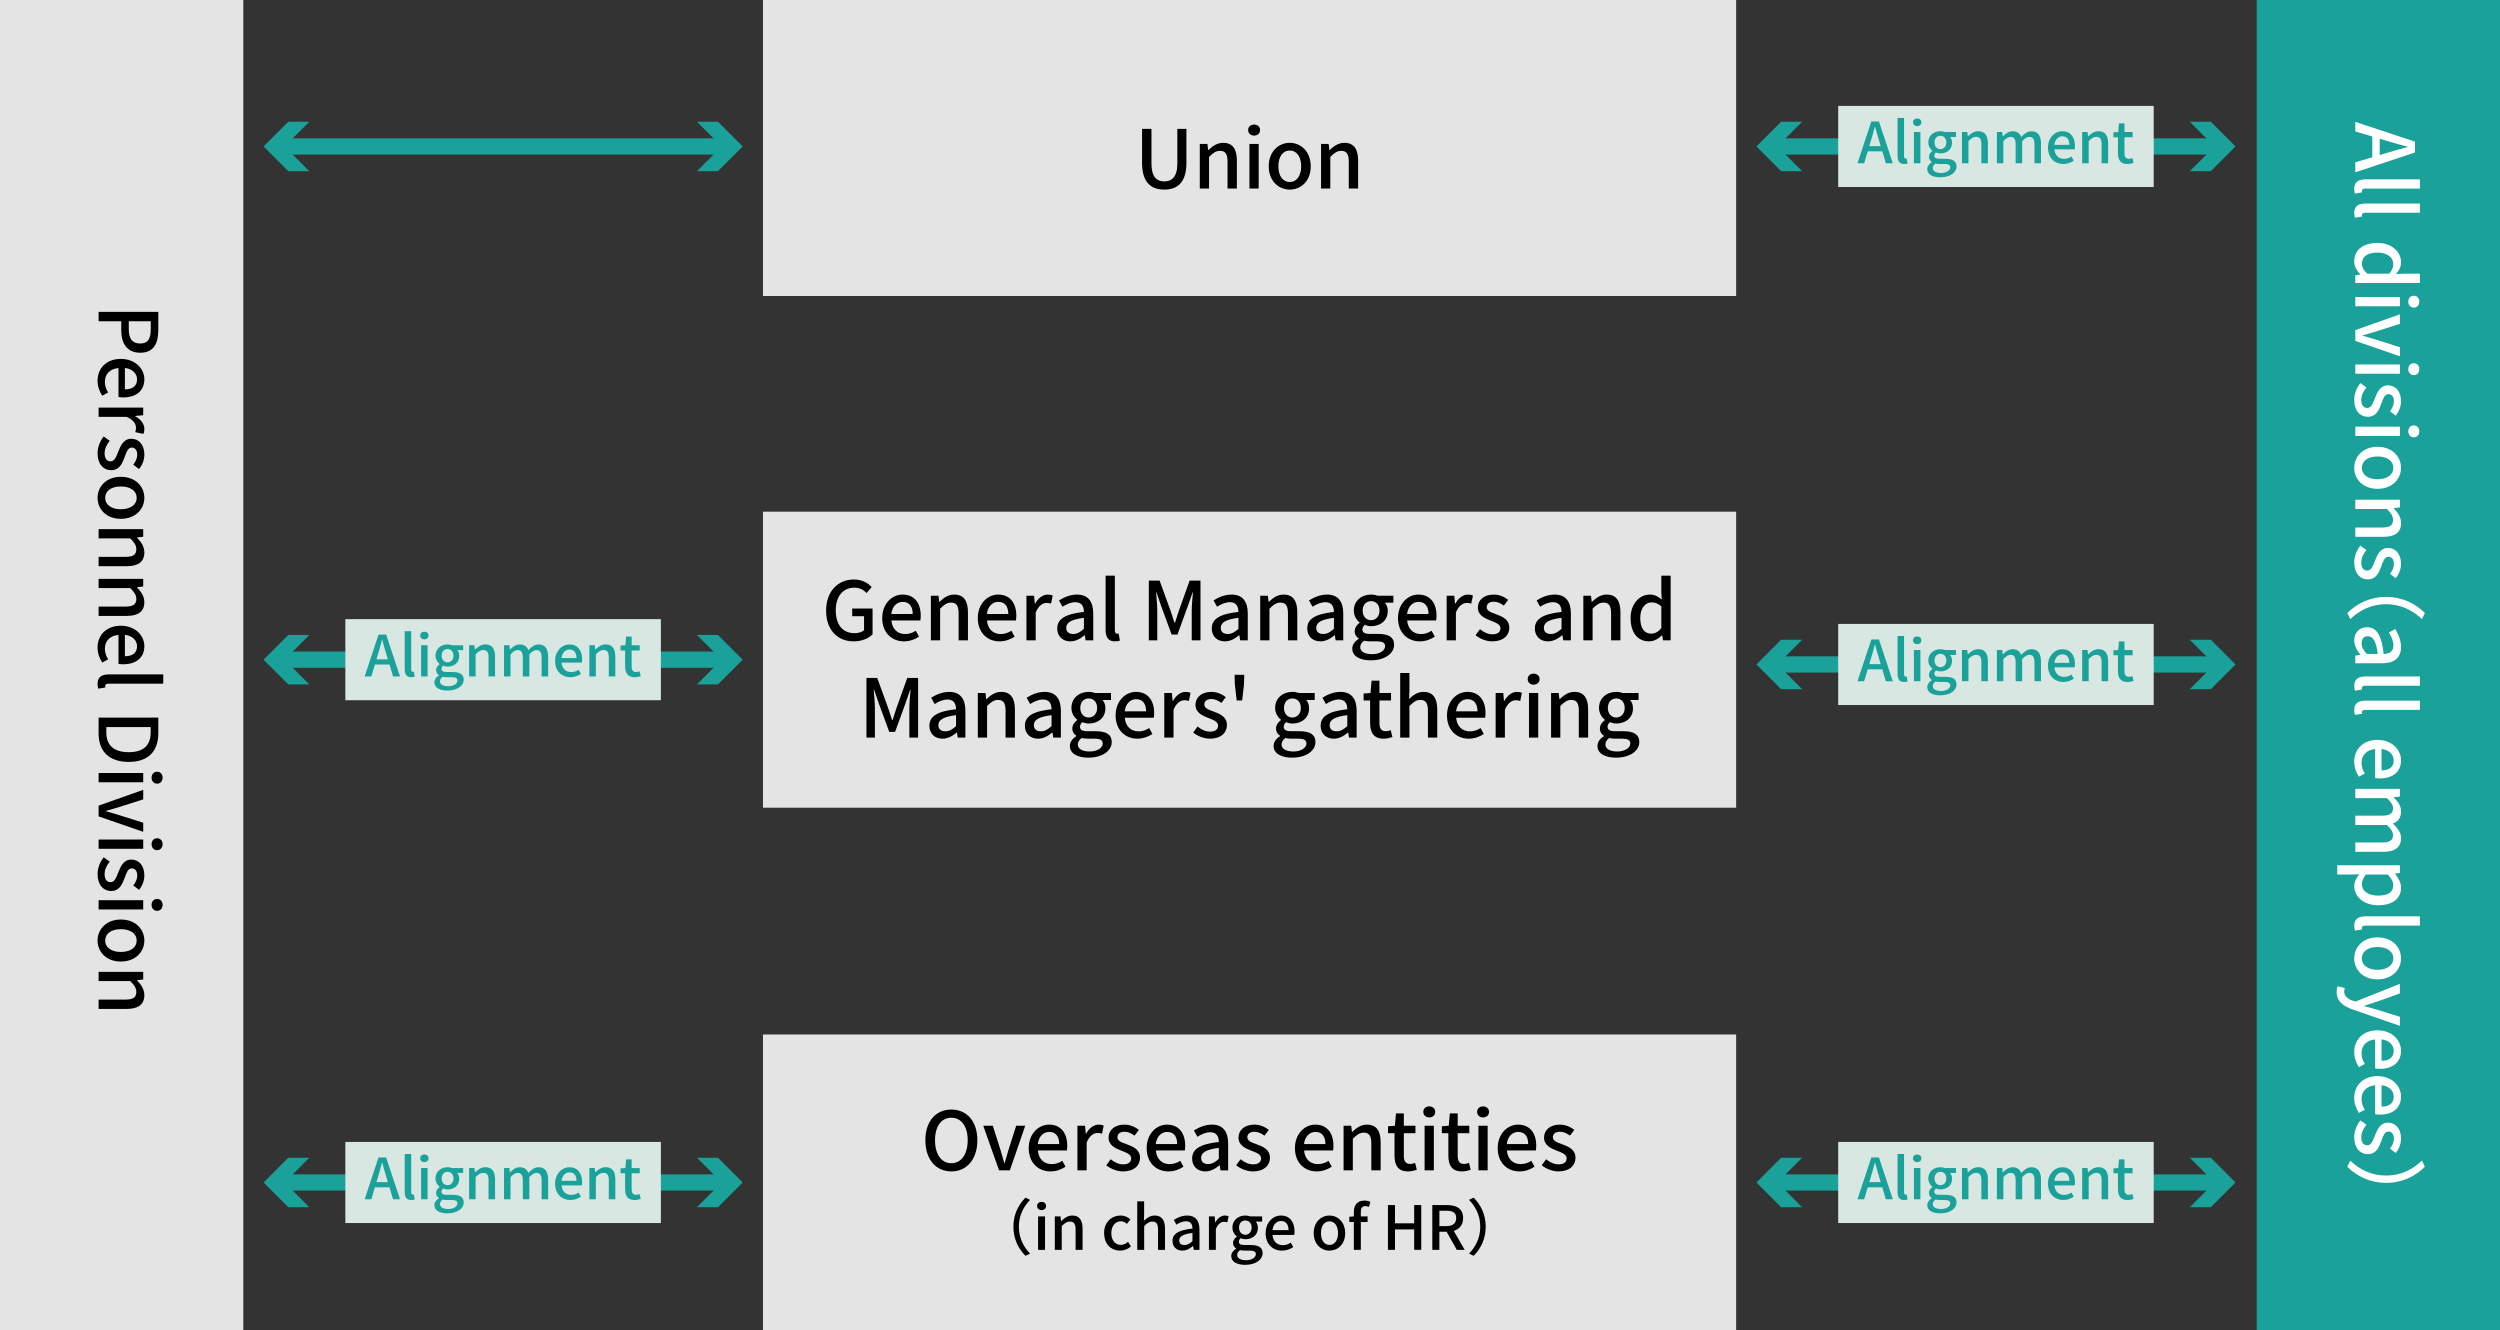<?xml version="1.0" encoding="UTF-8"?><svg id="_レイヤー_2" xmlns="http://www.w3.org/2000/svg" viewBox="0 0 616.54 328.12"><rect x="0" y="0" width="616.54" height="328.12" fill="#333333" stroke="none"/><defs><style>.cls-1{fill:#000;}.cls-1,.cls-2,.cls-3,.cls-4,.cls-5{stroke-width:0px;}.cls-2{fill:#1aa199;}.cls-3{fill:#d9e7e2;}.cls-4{fill:#fff;}.cls-5{fill:#e4e4e4;}.cls-6{fill:none;stroke:#1aa199;stroke-miterlimit:10;stroke-width:4px;}</style></defs><g id="_レイヤー_1-2"><rect class="cls-2" x="556.54" width="60" height="328.12"/><path class="cls-4" d="M585.05,38.79v-5.12l-4.2-1.26v-2.36l14.72,4.88v2.68l-14.72,4.88v-2.46l4.2-1.24ZM586.87,38.23l1.98-.58c1.6-.5,3.24-.94,4.9-1.4v-.08c-1.68-.42-3.3-.88-4.9-1.36l-1.98-.6v4.02Z"/><path class="cls-4" d="M583.43,44.23h13.36v2.28h-13.48c-.62,0-.84.28-.84.56,0,.1,0,.18.04.38l-1.74.3c-.1-.28-.18-.68-.18-1.24,0-1.66,1.06-2.28,2.84-2.28Z"/><path class="cls-4" d="M583.43,50.19h13.36v2.28h-13.48c-.62,0-.84.28-.84.56,0,.1,0,.18.04.38l-1.74.3c-.1-.28-.18-.68-.18-1.24,0-1.66,1.06-2.28,2.84-2.28Z"/><path class="cls-4" d="M586.33,59.91c3.58,0,5.8,2.26,5.8,4.72,0,1.26-.48,2.06-1.24,2.96l1.82-.1h4.08v2.3h-15.94v-1.88l1.24-.2v-.06c-.84-.82-1.5-1.96-1.5-3.2,0-2.76,2.1-4.54,5.74-4.54ZM583.83,67.49h5.38c.74-.82,1-1.6,1-2.42,0-1.54-1.46-2.78-3.84-2.78-2.5,0-3.88.98-3.88,2.7,0,.92.42,1.7,1.34,2.5Z"/><path class="cls-4" d="M591.86,73.25v2.28h-11v-2.28h11ZM595.28,72.93c.82,0,1.36.62,1.36,1.46s-.54,1.48-1.36,1.48-1.36-.64-1.36-1.48.56-1.46,1.36-1.46Z"/><path class="cls-4" d="M591.86,77.51v2.36l-5.92,1.88c-1.08.3-2.2.64-3.28.96v.08c1.08.32,2.2.66,3.28.96l5.92,1.88v2.24l-11-3.8v-2.66l11-3.9Z"/><path class="cls-4" d="M591.86,89.89v2.28h-11v-2.28h11ZM595.28,89.57c.82,0,1.36.62,1.36,1.46s-.54,1.48-1.36,1.48-1.36-.64-1.36-1.48.56-1.46,1.36-1.46Z"/><path class="cls-4" d="M582.11,94.47l1.48,1.08c-.78.98-1.26,1.94-1.26,3.12,0,1.32.64,1.94,1.48,1.94,1,0,1.44-1.24,1.9-2.44.56-1.46,1.34-3.14,3.2-3.14s3.22,1.48,3.22,3.9c0,1.48-.6,2.68-1.3,3.58l-1.42-1.08c.56-.76.96-1.54.96-2.46,0-1.2-.6-1.76-1.36-1.76-.94,0-1.3,1.14-1.74,2.34-.58,1.54-1.26,3.24-3.34,3.24-1.84,0-3.34-1.46-3.34-4.18,0-1.52.64-3.08,1.52-4.14Z"/><path class="cls-4" d="M591.86,105.23v2.28h-11v-2.28h11ZM595.28,104.91c.82,0,1.36.62,1.36,1.46s-.54,1.48-1.36,1.48-1.36-.64-1.36-1.48.56-1.46,1.36-1.46Z"/><path class="cls-4" d="M586.33,110.19c3.68,0,5.8,2.46,5.8,5.18s-2.12,5.18-5.8,5.18-5.74-2.46-5.74-5.18,2.1-5.18,5.74-5.18ZM586.33,118.19c2.34,0,3.9-1.08,3.9-2.82s-1.56-2.8-3.9-2.8-3.86,1.08-3.86,2.8,1.54,2.82,3.86,2.82Z"/><path class="cls-4" d="M591.86,123.25v1.88l-1.52.18v.06c.98,1.02,1.8,2.14,1.8,3.64,0,2.34-1.56,3.38-4.36,3.38h-6.92v-2.3h6.64c1.9,0,2.66-.56,2.66-1.86,0-1.02-.52-1.72-1.5-2.7h-7.8v-2.28h11Z"/><path class="cls-4" d="M582.11,134.57l1.48,1.08c-.78.98-1.26,1.94-1.26,3.12,0,1.32.64,1.94,1.48,1.94,1,0,1.44-1.24,1.9-2.44.56-1.46,1.34-3.14,3.2-3.14s3.22,1.48,3.22,3.9c0,1.48-.6,2.68-1.3,3.58l-1.42-1.08c.56-.76.96-1.54.96-2.46,0-1.2-.6-1.76-1.36-1.76-.94,0-1.3,1.14-1.74,2.34-.58,1.54-1.26,3.24-3.34,3.24-1.84,0-3.34-1.46-3.34-4.18,0-1.52.64-3.08,1.52-4.14Z"/><path class="cls-4" d="M588.45,147.21c4.06,0,7.26,1.68,9.56,3.96l-.72,1.52c-2.28-2.18-5.16-3.68-8.84-3.68s-6.56,1.5-8.84,3.68l-.72-1.52c2.3-2.28,5.5-3.96,9.56-3.96Z"/><path class="cls-4" d="M583.77,154.69c2.36,0,3.58,2,4.08,6.58,1.28-.02,2.4-.48,2.4-2.1,0-1.16-.52-2.24-1.12-3.18l1.56-.86c.72,1.14,1.44,2.68,1.44,4.44,0,2.74-1.74,4-4.66,4h-6.62v-1.88l1.26-.2v-.06c-.86-1-1.52-2.18-1.52-3.5,0-1.9,1.24-3.24,3.18-3.24ZM583.69,161.27h2.7c-.4-3.26-1.22-4.36-2.46-4.36-1.08,0-1.52.74-1.52,1.72s.46,1.74,1.28,2.64Z"/><path class="cls-4" d="M583.43,166.83h13.36v2.28h-13.48c-.62,0-.84.28-.84.56,0,.1,0,.18.04.38l-1.74.3c-.1-.28-.18-.68-.18-1.24,0-1.66,1.06-2.28,2.84-2.28Z"/><path class="cls-4" d="M583.43,172.79h13.36v2.28h-13.48c-.62,0-.84.28-.84.56,0,.1,0,.18.04.38l-1.74.3c-.1-.28-.18-.68-.18-1.24,0-1.66,1.06-2.28,2.84-2.28Z"/><path class="cls-4" d="M586.33,182.47c3.58,0,5.8,2.44,5.8,5.02,0,2.92-2.1,4.48-5.22,4.48-.44,0-.9-.04-1.16-.1v-7.14c-2.1.18-3.36,1.5-3.36,3.4,0,.98.3,1.82.82,2.62l-1.46.8c-.68-1.02-1.16-2.28-1.16-3.72,0-2.98,2.12-5.36,5.74-5.36ZM587.33,189.99c1.9,0,3-.86,3-2.46,0-1.38-1.06-2.6-3-2.82v5.28Z"/><path class="cls-4" d="M591.86,194.55v1.88l-1.54.18v.06c1,.94,1.82,2.04,1.82,3.4,0,1.64-.76,2.56-2.02,3.04,1.16,1.08,2.02,2.2,2.02,3.58,0,2.3-1.56,3.38-4.36,3.38h-6.92v-2.3h6.64c1.9,0,2.66-.6,2.66-1.84,0-.76-.5-1.56-1.5-2.48h-7.8v-2.3h6.64c1.9,0,2.66-.58,2.66-1.84,0-.74-.5-1.56-1.5-2.48h-7.8v-2.28h11Z"/><path class="cls-4" d="M591.86,213.39v1.88l-1.2.18v.06c.8.96,1.48,2.16,1.48,3.38,0,2.8-2.22,4.36-5.6,4.36-3.78,0-5.94-2.26-5.94-4.74,0-.98.44-1.96,1.24-2.9l-1.88.06h-3.56v-2.28h15.46ZM586.49,220.87c2.3,0,3.72-.74,3.72-2.58,0-.86-.44-1.68-1.34-2.62h-5.38c-.74.86-1,1.72-1,2.4,0,1.6,1.42,2.8,4,2.8Z"/><path class="cls-4" d="M583.43,225.99h13.36v2.28h-13.48c-.62,0-.84.28-.84.56,0,.1,0,.18.04.38l-1.74.3c-.1-.28-.18-.68-.18-1.24,0-1.66,1.06-2.28,2.84-2.28Z"/><path class="cls-4" d="M586.33,231.17c3.68,0,5.8,2.46,5.8,5.18s-2.12,5.18-5.8,5.18-5.74-2.46-5.74-5.18,2.1-5.18,5.74-5.18ZM586.33,239.17c2.34,0,3.9-1.08,3.9-2.82s-1.56-2.8-3.9-2.8-3.86,1.08-3.86,2.8,1.54,2.82,3.86,2.82Z"/><path class="cls-4" d="M580.19,248.95c-2.36-.86-3.94-2.02-3.94-4.34,0-.56.08-1,.22-1.38l1.8.44c-.06.2-.16.52-.16.8,0,1.2.88,1.9,2.06,2.3l.76.22,10.92-4.36v2.36l-5.66,2.04c-.98.32-2.08.66-3.1,1v.1l3.1.86,5.66,1.76v2.24l-11.66-4.04Z"/><path class="cls-4" d="M586.33,254.09c3.58,0,5.8,2.44,5.8,5.02,0,2.92-2.1,4.48-5.22,4.48-.44,0-.9-.04-1.16-.1v-7.14c-2.1.18-3.36,1.5-3.36,3.4,0,.98.3,1.82.82,2.62l-1.46.8c-.68-1.02-1.16-2.28-1.16-3.72,0-2.98,2.12-5.36,5.74-5.36ZM587.33,261.61c1.9,0,3-.86,3-2.46,0-1.38-1.06-2.6-3-2.82v5.28Z"/><path class="cls-4" d="M586.33,265.39c3.58,0,5.8,2.44,5.8,5.02,0,2.92-2.1,4.48-5.22,4.48-.44,0-.9-.04-1.16-.1v-7.14c-2.1.18-3.36,1.5-3.36,3.4,0,.98.3,1.82.82,2.62l-1.46.8c-.68-1.02-1.16-2.28-1.16-3.72,0-2.98,2.12-5.36,5.74-5.36ZM587.33,272.91c1.9,0,3-.86,3-2.46,0-1.38-1.06-2.6-3-2.82v5.28Z"/><path class="cls-4" d="M582.11,276.31l1.48,1.08c-.78.98-1.26,1.94-1.26,3.12,0,1.32.64,1.94,1.48,1.94,1,0,1.44-1.24,1.9-2.44.56-1.46,1.34-3.14,3.2-3.14s3.22,1.48,3.22,3.9c0,1.48-.6,2.68-1.3,3.58l-1.42-1.08c.56-.76.96-1.54.96-2.46,0-1.2-.6-1.76-1.36-1.76-.94,0-1.3,1.14-1.74,2.34-.58,1.54-1.26,3.24-3.34,3.24-1.84,0-3.34-1.46-3.34-4.18,0-1.52.64-3.08,1.52-4.14Z"/><path class="cls-4" d="M588.45,291.71c-4.06,0-7.26-1.68-9.56-3.96l.72-1.52c2.28,2.18,5.16,3.68,8.84,3.68s6.56-1.5,8.84-3.68l.72,1.52c-2.3,2.28-5.5,3.96-9.56,3.96Z"/><rect class="cls-5" width="60" height="328.12"/><path class="cls-1" d="M39.04,76.91v4.46c0,3.28-1.12,5.62-4.44,5.62s-4.7-2.34-4.7-5.54v-2.22h-5.58v-2.32h14.72ZM31.76,81.23c0,2.36.9,3.48,2.84,3.48s2.58-1.22,2.58-3.56v-1.92h-5.42v2Z"/><path class="cls-1" d="M29.8,88.51c3.58,0,5.8,2.44,5.8,5.02,0,2.92-2.1,4.48-5.22,4.48-.44,0-.9-.04-1.16-.1v-7.14c-2.1.18-3.36,1.5-3.36,3.4,0,.98.3,1.82.82,2.62l-1.46.8c-.68-1.02-1.16-2.28-1.16-3.72,0-2.98,2.12-5.36,5.74-5.36ZM30.8,96.03c1.9,0,3-.86,3-2.46,0-1.38-1.06-2.6-3-2.82v5.28Z"/><path class="cls-1" d="M35.32,100.52v1.88l-1.98.18v.06c1.42.78,2.26,1.94,2.26,3.12,0,.54-.08.9-.24,1.24l-2-.42c.12-.38.18-.66.18-1.1,0-.9-.62-1.98-2.36-2.68h-6.86v-2.28h11Z"/><path class="cls-1" d="M25.58,107.64l1.48,1.08c-.78.98-1.26,1.94-1.26,3.12,0,1.32.64,1.94,1.48,1.94,1,0,1.44-1.24,1.9-2.44.56-1.46,1.34-3.14,3.2-3.14s3.22,1.48,3.22,3.9c0,1.48-.6,2.68-1.3,3.58l-1.42-1.08c.56-.76.96-1.54.96-2.46,0-1.2-.6-1.76-1.36-1.76-.94,0-1.3,1.14-1.74,2.34-.58,1.54-1.26,3.24-3.34,3.24-1.84,0-3.34-1.46-3.34-4.18,0-1.52.64-3.08,1.52-4.14Z"/><path class="cls-1" d="M29.8,117.59c3.68,0,5.8,2.46,5.8,5.18s-2.12,5.18-5.8,5.18-5.74-2.46-5.74-5.18,2.1-5.18,5.74-5.18ZM29.8,125.59c2.34,0,3.9-1.08,3.9-2.82s-1.56-2.8-3.9-2.8-3.86,1.08-3.86,2.8,1.54,2.82,3.86,2.82Z"/><path class="cls-1" d="M35.32,130.49v1.88l-1.52.18v.06c.98,1.02,1.8,2.14,1.8,3.64,0,2.34-1.56,3.38-4.36,3.38h-6.92v-2.3h6.64c1.9,0,2.66-.56,2.66-1.86,0-1.02-.52-1.72-1.5-2.7h-7.8v-2.28h11Z"/><path class="cls-1" d="M35.32,142.75v1.88l-1.52.18v.06c.98,1.02,1.8,2.14,1.8,3.64,0,2.34-1.56,3.38-4.36,3.38h-6.92v-2.3h6.64c1.9,0,2.66-.56,2.66-1.86,0-1.02-.52-1.72-1.5-2.7h-7.8v-2.28h11Z"/><path class="cls-1" d="M29.8,154.32c3.58,0,5.8,2.44,5.8,5.02,0,2.92-2.1,4.48-5.22,4.48-.44,0-.9-.04-1.16-.1v-7.14c-2.1.18-3.36,1.5-3.36,3.4,0,.98.3,1.82.82,2.62l-1.46.8c-.68-1.02-1.16-2.28-1.16-3.72,0-2.98,2.12-5.36,5.74-5.36ZM30.8,161.84c1.9,0,3-.86,3-2.46,0-1.38-1.06-2.6-3-2.82v5.28Z"/><path class="cls-1" d="M26.9,166.32h13.36v2.28h-13.48c-.62,0-.84.28-.84.56,0,.1,0,.18.04.38l-1.74.3c-.1-.28-.18-.68-.18-1.24,0-1.66,1.06-2.28,2.84-2.28Z"/><path class="cls-1" d="M39.04,176.98v3.82c0,4.52-2.5,7.1-7.3,7.1s-7.42-2.58-7.42-6.98v-3.94h14.72ZM26.22,180.64c0,3.16,1.86,4.86,5.52,4.86s5.42-1.7,5.42-4.86v-1.34h-10.94v1.34Z"/><path class="cls-1" d="M35.32,190.64v2.28h-11v-2.28h11ZM38.74,190.32c.82,0,1.36.62,1.36,1.46s-.54,1.48-1.36,1.48-1.36-.64-1.36-1.48.56-1.46,1.36-1.46Z"/><path class="cls-1" d="M35.32,194.78v2.36l-5.92,1.88c-1.08.3-2.2.64-3.28.96v.08c1.08.32,2.2.66,3.28.96l5.92,1.88v2.24l-11-3.8v-2.66l11-3.9Z"/><path class="cls-1" d="M35.32,207.05v2.28h-11v-2.28h11ZM38.74,206.73c.82,0,1.36.62,1.36,1.46s-.54,1.48-1.36,1.48-1.36-.64-1.36-1.48.56-1.46,1.36-1.46Z"/><path class="cls-1" d="M25.58,211.42l1.48,1.08c-.78.98-1.26,1.94-1.26,3.12,0,1.32.64,1.94,1.48,1.94,1,0,1.44-1.24,1.9-2.44.56-1.46,1.34-3.14,3.2-3.14s3.22,1.48,3.22,3.9c0,1.48-.6,2.68-1.3,3.58l-1.42-1.08c.56-.76.96-1.54.96-2.46,0-1.2-.6-1.76-1.36-1.76-.94,0-1.3,1.14-1.74,2.34-.58,1.54-1.26,3.24-3.34,3.24-1.84,0-3.34-1.46-3.34-4.18,0-1.52.64-3.08,1.52-4.14Z"/><path class="cls-1" d="M35.32,222.01v2.28h-11v-2.28h11ZM38.74,221.69c.82,0,1.36.62,1.36,1.46s-.54,1.48-1.36,1.48-1.36-.64-1.36-1.48.56-1.46,1.36-1.46Z"/><path class="cls-1" d="M29.8,226.77c3.68,0,5.8,2.46,5.8,5.18s-2.12,5.18-5.8,5.18-5.74-2.46-5.74-5.18,2.1-5.18,5.74-5.18ZM29.8,234.77c2.34,0,3.9-1.08,3.9-2.82s-1.56-2.8-3.9-2.8-3.86,1.08-3.86,2.8,1.54,2.82,3.86,2.82Z"/><path class="cls-1" d="M35.32,239.67v1.88l-1.52.18v.06c.98,1.02,1.8,2.14,1.8,3.64,0,2.34-1.56,3.38-4.36,3.38h-6.92v-2.3h6.64c1.9,0,2.66-.56,2.66-1.86,0-1.02-.52-1.72-1.5-2.7h-7.8v-2.28h11Z"/><line class="cls-6" x1="547.2" y1="36.12" x2="437.27" y2="36.12"/><polygon class="cls-2" points="540.03 30.02 546.14 36.12 540.03 42.22 545.21 42.22 551.32 36.12 545.21 30.02 540.03 30.02"/><polygon class="cls-2" points="444.44 30.02 438.34 36.12 444.44 42.22 439.26 42.22 433.16 36.12 439.26 30.02 444.44 30.02"/><rect class="cls-3" x="453.33" y="26.12" width="77.81" height="20"/><path class="cls-2" d="M464.2,37.32h-3.59l-.88,2.94h-1.65l3.42-10.31h1.88l3.42,10.31h-1.72l-.87-2.94ZM463.81,36.04l-.41-1.39c-.35-1.12-.66-2.27-.98-3.43h-.06c-.29,1.18-.62,2.31-.95,3.43l-.42,1.39h2.82Z"/><path class="cls-2" d="M467.97,38.45v-9.36h1.6v9.44c0,.43.2.59.39.59.07,0,.13,0,.27-.03l.21,1.22c-.2.07-.48.13-.87.13-1.16,0-1.6-.74-1.6-1.99Z"/><path class="cls-2" d="M471.78,30.16c0-.57.43-.95,1.02-.95s1.04.38,1.04.95-.45.95-1.04.95-1.02-.39-1.02-.95ZM472,32.56h1.6v7.71h-1.6v-7.71Z"/><path class="cls-2" d="M475.29,41.69c0-.64.41-1.25,1.12-1.68v-.07c-.39-.24-.7-.64-.7-1.28s.43-1.12.85-1.43v-.06c-.52-.41-1.01-1.13-1.01-2.04,0-1.75,1.39-2.77,2.98-2.77.43,0,.83.08,1.12.2h2.73v1.21h-1.47c.29.31.5.83.5,1.41,0,1.68-1.27,2.65-2.88,2.65-.35,0-.74-.08-1.08-.24-.25.22-.42.45-.42.81,0,.46.31.76,1.29.76h1.42c1.82,0,2.77.56,2.77,1.88,0,1.49-1.57,2.69-4.03,2.69-1.85,0-3.19-.69-3.19-2.03ZM480.96,41.28c0-.64-.5-.84-1.44-.84h-1.16c-.36,0-.71-.04-1.04-.11-.46.34-.66.73-.66,1.12,0,.76.78,1.21,2.06,1.21,1.34,0,2.24-.66,2.24-1.37ZM480,35.13c0-1.04-.64-1.64-1.46-1.64s-1.46.59-1.46,1.64.66,1.65,1.46,1.65,1.46-.63,1.46-1.65Z"/><path class="cls-2" d="M483.84,32.56h1.32l.13,1.06h.04c.71-.69,1.5-1.26,2.55-1.26,1.64,0,2.37,1.09,2.37,3.05v4.85h-1.61v-4.65c0-1.33-.39-1.86-1.3-1.86-.71,0-1.21.36-1.89,1.05v5.46h-1.6v-7.71Z"/><path class="cls-2" d="M492.46,32.56h1.32l.13,1.08h.04c.66-.7,1.43-1.27,2.38-1.27,1.15,0,1.79.53,2.13,1.41.76-.81,1.54-1.41,2.51-1.41,1.61,0,2.37,1.09,2.37,3.05v4.85h-1.61v-4.65c0-1.33-.42-1.86-1.29-1.86-.53,0-1.09.35-1.74,1.05v5.46h-1.61v-4.65c0-1.33-.41-1.86-1.29-1.86-.52,0-1.09.35-1.74,1.05v5.46h-1.6v-7.71Z"/><path class="cls-2" d="M505.06,36.42c0-2.51,1.71-4.06,3.52-4.06,2.04,0,3.14,1.47,3.14,3.66,0,.31-.03.63-.07.81h-5c.13,1.47,1.05,2.35,2.38,2.35.69,0,1.28-.21,1.84-.57l.56,1.02c-.71.48-1.6.81-2.61.81-2.09,0-3.75-1.48-3.75-4.02ZM510.33,35.72c0-1.33-.6-2.1-1.72-2.1-.97,0-1.82.74-1.97,2.1h3.7Z"/><path class="cls-2" d="M513.49,32.56h1.32l.13,1.06h.04c.71-.69,1.5-1.26,2.55-1.26,1.64,0,2.37,1.09,2.37,3.05v4.85h-1.61v-4.65c0-1.33-.39-1.86-1.3-1.86-.71,0-1.2.36-1.89,1.05v5.46h-1.6v-7.71Z"/><path class="cls-2" d="M522.32,37.74v-3.89h-1.12v-1.21l1.19-.08.18-2.13h1.36v2.13h2v1.29h-2v3.91c0,.92.32,1.4,1.12,1.4.27,0,.6-.08.83-.18l.29,1.19c-.43.14-.95.28-1.51.28-1.74,0-2.34-1.08-2.34-2.7Z"/><line class="cls-6" x1="547.2" y1="291.62" x2="437.27" y2="291.62"/><polygon class="cls-2" points="540.03 285.51 546.14 291.62 540.03 297.72 545.21 297.72 551.32 291.62 545.21 285.51 540.03 285.51"/><polygon class="cls-2" points="444.44 285.51 438.34 291.62 444.44 297.72 439.26 297.72 433.16 291.62 439.26 285.51 444.44 285.51"/><rect class="cls-3" x="453.33" y="281.62" width="77.81" height="20"/><path class="cls-2" d="M464.2,292.82h-3.59l-.88,2.94h-1.65l3.42-10.31h1.88l3.42,10.31h-1.72l-.87-2.94ZM463.81,291.54l-.41-1.39c-.35-1.12-.66-2.27-.98-3.43h-.06c-.29,1.18-.62,2.31-.95,3.43l-.42,1.39h2.82Z"/><path class="cls-2" d="M467.97,293.95v-9.36h1.6v9.44c0,.44.2.59.39.59.07,0,.13,0,.27-.03l.21,1.22c-.2.07-.48.13-.87.13-1.16,0-1.6-.74-1.6-1.99Z"/><path class="cls-2" d="M471.78,285.66c0-.57.43-.95,1.02-.95s1.04.38,1.04.95-.45.95-1.04.95-1.02-.39-1.02-.95ZM472,288.05h1.6v7.7h-1.6v-7.7Z"/><path class="cls-2" d="M475.29,297.19c0-.64.41-1.25,1.12-1.68v-.07c-.39-.24-.7-.64-.7-1.27s.43-1.12.85-1.43v-.06c-.52-.41-1.01-1.13-1.01-2.05,0-1.75,1.39-2.77,2.98-2.77.43,0,.83.08,1.12.2h2.73v1.21h-1.47c.29.31.5.83.5,1.41,0,1.68-1.27,2.65-2.88,2.65-.35,0-.74-.08-1.08-.24-.25.22-.42.45-.42.81,0,.46.31.76,1.29.76h1.42c1.82,0,2.77.56,2.77,1.88,0,1.48-1.57,2.69-4.03,2.69-1.85,0-3.19-.69-3.19-2.03ZM480.96,296.78c0-.64-.5-.84-1.44-.84h-1.16c-.36,0-.71-.04-1.04-.11-.46.34-.66.73-.66,1.12,0,.76.78,1.21,2.06,1.21,1.34,0,2.24-.66,2.24-1.37ZM480,290.63c0-1.04-.64-1.64-1.46-1.64s-1.46.59-1.46,1.64.66,1.65,1.46,1.65,1.46-.63,1.46-1.65Z"/><path class="cls-2" d="M483.84,288.05h1.32l.13,1.06h.04c.71-.69,1.5-1.26,2.55-1.26,1.64,0,2.37,1.09,2.37,3.05v4.85h-1.61v-4.65c0-1.33-.39-1.86-1.3-1.86-.71,0-1.21.36-1.89,1.05v5.46h-1.6v-7.7Z"/><path class="cls-2" d="M492.46,288.05h1.32l.13,1.08h.04c.66-.7,1.43-1.27,2.38-1.27,1.15,0,1.79.53,2.13,1.42.76-.81,1.54-1.42,2.51-1.42,1.61,0,2.37,1.09,2.37,3.05v4.85h-1.61v-4.65c0-1.33-.42-1.86-1.29-1.86-.53,0-1.09.35-1.74,1.05v5.46h-1.61v-4.65c0-1.33-.41-1.86-1.29-1.86-.52,0-1.09.35-1.74,1.05v5.46h-1.6v-7.7Z"/><path class="cls-2" d="M505.06,291.92c0-2.51,1.71-4.06,3.52-4.06,2.04,0,3.14,1.47,3.14,3.66,0,.31-.03.63-.07.81h-5c.13,1.47,1.05,2.35,2.38,2.35.69,0,1.28-.21,1.84-.57l.56,1.02c-.71.48-1.6.81-2.61.81-2.09,0-3.75-1.49-3.75-4.02ZM510.33,291.22c0-1.33-.6-2.1-1.72-2.1-.97,0-1.82.74-1.97,2.1h3.7Z"/><path class="cls-2" d="M513.49,288.05h1.32l.13,1.06h.04c.71-.69,1.5-1.26,2.55-1.26,1.64,0,2.37,1.09,2.37,3.05v4.85h-1.61v-4.65c0-1.33-.39-1.86-1.3-1.86-.71,0-1.2.36-1.89,1.05v5.46h-1.6v-7.7Z"/><path class="cls-2" d="M522.32,293.24v-3.89h-1.12v-1.21l1.19-.08.18-2.13h1.36v2.13h2v1.29h-2v3.91c0,.92.32,1.4,1.12,1.4.27,0,.6-.08.83-.18l.29,1.19c-.43.14-.95.28-1.51.28-1.74,0-2.34-1.08-2.34-2.7Z"/><line class="cls-6" x1="547.2" y1="163.87" x2="437.27" y2="163.87"/><polygon class="cls-2" points="540.03 157.77 546.14 163.87 540.03 169.97 545.21 169.97 551.32 163.87 545.21 157.77 540.03 157.77"/><polygon class="cls-2" points="444.44 157.77 438.34 163.87 444.44 169.97 439.26 169.97 433.16 163.87 439.26 157.77 444.44 157.77"/><rect class="cls-3" x="453.33" y="153.87" width="77.81" height="20"/><path class="cls-2" d="M464.2,165.07h-3.59l-.88,2.94h-1.65l3.42-10.31h1.88l3.42,10.31h-1.72l-.87-2.94ZM463.81,163.79l-.41-1.39c-.35-1.12-.66-2.27-.98-3.43h-.06c-.29,1.18-.62,2.31-.95,3.43l-.42,1.39h2.82Z"/><path class="cls-2" d="M467.97,166.2v-9.36h1.6v9.44c0,.43.2.59.39.59.07,0,.13,0,.27-.03l.21,1.22c-.2.07-.48.13-.87.13-1.16,0-1.6-.74-1.6-1.99Z"/><path class="cls-2" d="M471.78,157.91c0-.57.43-.95,1.02-.95s1.04.38,1.04.95-.45.95-1.04.95-1.02-.39-1.02-.95ZM472,160.3h1.6v7.7h-1.6v-7.7Z"/><path class="cls-2" d="M475.29,169.44c0-.64.41-1.25,1.12-1.68v-.07c-.39-.24-.7-.64-.7-1.27s.43-1.12.85-1.43v-.06c-.52-.41-1.01-1.13-1.01-2.05,0-1.75,1.39-2.77,2.98-2.77.43,0,.83.08,1.12.2h2.73v1.21h-1.47c.29.31.5.83.5,1.41,0,1.68-1.27,2.65-2.88,2.65-.35,0-.74-.08-1.08-.24-.25.22-.42.45-.42.81,0,.46.31.76,1.29.76h1.42c1.82,0,2.77.56,2.77,1.88,0,1.49-1.57,2.69-4.03,2.69-1.85,0-3.19-.69-3.19-2.03ZM480.96,169.03c0-.64-.5-.84-1.44-.84h-1.16c-.36,0-.71-.04-1.04-.11-.46.34-.66.73-.66,1.12,0,.76.78,1.21,2.06,1.21,1.34,0,2.24-.66,2.24-1.37ZM480,162.88c0-1.04-.64-1.64-1.46-1.64s-1.46.59-1.46,1.64.66,1.65,1.46,1.65,1.46-.63,1.46-1.65Z"/><path class="cls-2" d="M483.84,160.3h1.32l.13,1.06h.04c.71-.69,1.5-1.26,2.55-1.26,1.64,0,2.37,1.09,2.37,3.05v4.85h-1.61v-4.65c0-1.33-.39-1.86-1.3-1.86-.71,0-1.21.36-1.89,1.05v5.46h-1.6v-7.7Z"/><path class="cls-2" d="M492.46,160.3h1.32l.13,1.08h.04c.66-.7,1.43-1.28,2.38-1.28,1.15,0,1.79.53,2.13,1.42.76-.81,1.54-1.42,2.51-1.42,1.61,0,2.37,1.09,2.37,3.05v4.85h-1.61v-4.65c0-1.33-.42-1.86-1.29-1.86-.53,0-1.09.35-1.74,1.05v5.46h-1.61v-4.65c0-1.33-.41-1.86-1.29-1.86-.52,0-1.09.35-1.74,1.05v5.46h-1.6v-7.7Z"/><path class="cls-2" d="M505.06,164.17c0-2.51,1.71-4.06,3.52-4.06,2.04,0,3.14,1.47,3.14,3.66,0,.31-.03.63-.07.81h-5c.13,1.47,1.05,2.35,2.38,2.35.69,0,1.28-.21,1.84-.57l.56,1.02c-.71.48-1.6.81-2.61.81-2.09,0-3.75-1.49-3.75-4.02ZM510.33,163.47c0-1.33-.6-2.1-1.72-2.1-.97,0-1.82.74-1.97,2.1h3.7Z"/><path class="cls-2" d="M513.49,160.3h1.32l.13,1.06h.04c.71-.69,1.5-1.26,2.55-1.26,1.64,0,2.37,1.09,2.37,3.05v4.85h-1.61v-4.65c0-1.33-.39-1.86-1.3-1.86-.71,0-1.2.36-1.89,1.05v5.46h-1.6v-7.7Z"/><path class="cls-2" d="M522.32,165.49v-3.89h-1.12v-1.21l1.19-.08.18-2.13h1.36v2.13h2v1.29h-2v3.91c0,.92.32,1.4,1.12,1.4.27,0,.6-.08.83-.18l.29,1.19c-.43.14-.95.28-1.51.28-1.74,0-2.34-1.08-2.34-2.7Z"/><line class="cls-6" x1="179.04" y1="162.69" x2="69.11" y2="162.69"/><polygon class="cls-2" points="171.87 156.59 177.98 162.69 171.87 168.79 177.05 168.79 183.16 162.69 177.05 156.59 171.87 156.59"/><polygon class="cls-2" points="76.29 156.59 70.18 162.69 76.29 168.79 71.1 168.79 65 162.69 71.1 156.59 76.29 156.59"/><rect class="cls-3" x="85.17" y="152.69" width="77.81" height="20"/><path class="cls-2" d="M96.05,163.88h-3.59l-.88,2.94h-1.65l3.42-10.31h1.88l3.42,10.31h-1.72l-.87-2.94ZM95.65,162.61l-.41-1.39c-.35-1.12-.66-2.27-.98-3.43h-.06c-.29,1.18-.62,2.31-.95,3.43l-.42,1.39h2.82Z"/><path class="cls-2" d="M99.81,165.02v-9.36h1.6v9.44c0,.43.2.59.39.59.07,0,.13,0,.27-.03l.21,1.22c-.2.07-.48.13-.87.13-1.16,0-1.6-.74-1.6-1.99Z"/><path class="cls-2" d="M103.62,156.73c0-.57.43-.95,1.02-.95s1.04.38,1.04.95-.45.95-1.04.95-1.02-.39-1.02-.95ZM103.85,159.12h1.6v7.7h-1.6v-7.7Z"/><path class="cls-2" d="M107.13,168.25c0-.64.41-1.25,1.12-1.68v-.07c-.39-.24-.7-.64-.7-1.27s.43-1.12.86-1.43v-.06c-.52-.41-1.01-1.13-1.01-2.04,0-1.75,1.39-2.77,2.98-2.77.43,0,.83.08,1.12.2h2.73v1.2h-1.47c.29.31.5.83.5,1.42,0,1.68-1.27,2.65-2.88,2.65-.35,0-.74-.08-1.08-.24-.25.22-.42.45-.42.81,0,.46.31.76,1.29.76h1.42c1.82,0,2.77.56,2.77,1.88,0,1.48-1.57,2.69-4.04,2.69-1.85,0-3.19-.69-3.19-2.03ZM112.81,167.85c0-.64-.5-.84-1.44-.84h-1.16c-.37,0-.71-.04-1.04-.11-.46.34-.66.73-.66,1.12,0,.76.78,1.21,2.06,1.21,1.35,0,2.24-.66,2.24-1.37ZM111.84,161.7c0-1.04-.64-1.64-1.46-1.64s-1.46.59-1.46,1.64.66,1.65,1.46,1.65,1.46-.63,1.46-1.65Z"/><path class="cls-2" d="M115.68,159.12h1.32l.13,1.06h.04c.71-.69,1.5-1.26,2.55-1.26,1.64,0,2.37,1.09,2.37,3.05v4.85h-1.61v-4.65c0-1.33-.39-1.86-1.3-1.86-.71,0-1.2.36-1.89,1.05v5.46h-1.6v-7.7Z"/><path class="cls-2" d="M124.3,159.12h1.32l.13,1.08h.04c.66-.7,1.43-1.27,2.38-1.27,1.15,0,1.79.53,2.13,1.42.76-.81,1.54-1.42,2.51-1.42,1.61,0,2.37,1.09,2.37,3.05v4.85h-1.61v-4.65c0-1.33-.42-1.86-1.29-1.86-.53,0-1.09.35-1.74,1.05v5.46h-1.61v-4.65c0-1.33-.41-1.86-1.29-1.86-.52,0-1.09.35-1.74,1.05v5.46h-1.6v-7.7Z"/><path class="cls-2" d="M136.9,162.99c0-2.51,1.71-4.06,3.52-4.06,2.04,0,3.14,1.47,3.14,3.66,0,.31-.03.63-.07.81h-5c.13,1.47,1.05,2.35,2.38,2.35.69,0,1.27-.21,1.83-.57l.56,1.02c-.71.48-1.6.81-2.61.81-2.09,0-3.75-1.48-3.75-4.02ZM142.17,162.29c0-1.33-.6-2.1-1.72-2.1-.97,0-1.82.74-1.97,2.1h3.7Z"/><path class="cls-2" d="M145.34,159.12h1.32l.13,1.06h.04c.71-.69,1.5-1.26,2.55-1.26,1.64,0,2.37,1.09,2.37,3.05v4.85h-1.61v-4.65c0-1.33-.39-1.86-1.3-1.86-.71,0-1.21.36-1.89,1.05v5.46h-1.6v-7.7Z"/><path class="cls-2" d="M154.16,164.3v-3.89h-1.12v-1.2l1.19-.08.18-2.13h1.36v2.13h2v1.29h-2v3.91c0,.92.32,1.4,1.12,1.4.27,0,.6-.08.83-.18l.29,1.19c-.43.14-.95.28-1.51.28-1.74,0-2.34-1.08-2.34-2.7Z"/><line class="cls-6" x1="179.04" y1="291.62" x2="69.11" y2="291.62"/><polygon class="cls-2" points="171.87 285.51 177.98 291.62 171.87 297.72 177.05 297.72 183.16 291.62 177.05 285.51 171.87 285.51"/><polygon class="cls-2" points="76.29 285.51 70.18 291.62 76.29 297.72 71.1 297.72 65 291.62 71.1 285.51 76.29 285.51"/><rect class="cls-3" x="85.17" y="281.62" width="77.81" height="20"/><path class="cls-2" d="M96.05,292.82h-3.59l-.88,2.94h-1.65l3.42-10.31h1.88l3.42,10.31h-1.72l-.87-2.94ZM95.65,291.54l-.41-1.39c-.35-1.12-.66-2.27-.98-3.43h-.06c-.29,1.18-.62,2.31-.95,3.43l-.42,1.39h2.82Z"/><path class="cls-2" d="M99.81,293.95v-9.36h1.6v9.44c0,.44.2.59.39.59.07,0,.13,0,.27-.03l.21,1.22c-.2.07-.48.13-.87.13-1.16,0-1.6-.74-1.6-1.99Z"/><path class="cls-2" d="M103.62,285.66c0-.57.43-.95,1.02-.95s1.04.38,1.04.95-.45.95-1.04.95-1.02-.39-1.02-.95ZM103.85,288.05h1.6v7.7h-1.6v-7.7Z"/><path class="cls-2" d="M107.13,297.19c0-.64.41-1.25,1.12-1.68v-.07c-.39-.24-.7-.64-.7-1.27s.43-1.12.86-1.43v-.06c-.52-.41-1.01-1.13-1.01-2.05,0-1.75,1.39-2.77,2.98-2.77.43,0,.83.08,1.12.2h2.73v1.21h-1.47c.29.31.5.83.5,1.41,0,1.68-1.27,2.65-2.88,2.65-.35,0-.74-.08-1.08-.24-.25.22-.42.45-.42.81,0,.46.31.76,1.29.76h1.42c1.82,0,2.77.56,2.77,1.88,0,1.48-1.57,2.69-4.04,2.69-1.85,0-3.19-.69-3.19-2.03ZM112.81,296.78c0-.64-.5-.84-1.44-.84h-1.16c-.37,0-.71-.04-1.04-.11-.46.34-.66.73-.66,1.12,0,.76.78,1.21,2.06,1.21,1.35,0,2.24-.66,2.24-1.37ZM111.84,290.63c0-1.04-.64-1.64-1.46-1.64s-1.46.59-1.46,1.64.66,1.65,1.46,1.65,1.46-.63,1.46-1.65Z"/><path class="cls-2" d="M115.68,288.05h1.32l.13,1.06h.04c.71-.69,1.5-1.26,2.55-1.26,1.64,0,2.37,1.09,2.37,3.05v4.85h-1.61v-4.65c0-1.33-.39-1.86-1.3-1.86-.71,0-1.2.36-1.89,1.05v5.46h-1.6v-7.7Z"/><path class="cls-2" d="M124.3,288.05h1.32l.13,1.08h.04c.66-.7,1.43-1.27,2.38-1.27,1.15,0,1.79.53,2.13,1.42.76-.81,1.54-1.42,2.51-1.42,1.61,0,2.37,1.09,2.37,3.05v4.85h-1.61v-4.65c0-1.33-.42-1.86-1.29-1.86-.53,0-1.09.35-1.74,1.05v5.46h-1.61v-4.65c0-1.33-.41-1.86-1.29-1.86-.52,0-1.09.35-1.74,1.05v5.46h-1.6v-7.7Z"/><path class="cls-2" d="M136.9,291.92c0-2.51,1.71-4.06,3.52-4.06,2.04,0,3.14,1.47,3.14,3.66,0,.31-.03.63-.07.81h-5c.13,1.47,1.05,2.35,2.38,2.35.69,0,1.27-.21,1.83-.57l.56,1.02c-.71.48-1.6.81-2.61.81-2.09,0-3.75-1.49-3.75-4.02ZM142.17,291.22c0-1.33-.6-2.1-1.72-2.1-.97,0-1.82.74-1.97,2.1h3.7Z"/><path class="cls-2" d="M145.34,288.05h1.32l.13,1.06h.04c.71-.69,1.5-1.26,2.55-1.26,1.64,0,2.37,1.09,2.37,3.05v4.85h-1.61v-4.65c0-1.33-.39-1.86-1.3-1.86-.71,0-1.21.36-1.89,1.05v5.46h-1.6v-7.7Z"/><path class="cls-2" d="M154.16,293.24v-3.89h-1.12v-1.21l1.19-.08.18-2.13h1.36v2.13h2v1.29h-2v3.91c0,.92.32,1.4,1.12,1.4.27,0,.6-.08.83-.18l.29,1.19c-.43.14-.95.28-1.51.28-1.74,0-2.34-1.08-2.34-2.7Z"/><rect class="cls-5" x="188.16" y="126.19" width="240" height="73"/><path class="cls-1" d="M203.73,150.59c0-4.8,2.96-7.68,6.86-7.68,2.08,0,3.48.92,4.38,1.86l-1.26,1.48c-.72-.74-1.62-1.32-3.04-1.32-2.74,0-4.56,2.12-4.56,5.58s1.62,5.64,4.66,5.64c.9,0,1.8-.26,2.32-.72v-3.46h-2.92v-1.9h5.02v6.38c-.98.98-2.64,1.72-4.66,1.72-3.94,0-6.8-2.76-6.8-7.58Z"/><path class="cls-1" d="M217.57,152.43c0-3.58,2.44-5.8,5.02-5.8,2.92,0,4.48,2.1,4.48,5.22,0,.44-.04.9-.1,1.16h-7.14c.18,2.1,1.5,3.36,3.4,3.36.98,0,1.82-.3,2.62-.82l.8,1.46c-1.02.68-2.28,1.16-3.72,1.16-2.98,0-5.36-2.12-5.36-5.74ZM225.09,151.43c0-1.9-.86-3-2.46-3-1.38,0-2.6,1.06-2.82,3h5.28Z"/><path class="cls-1" d="M229.57,146.91h1.88l.18,1.52h.06c1.02-.98,2.14-1.8,3.64-1.8,2.34,0,3.38,1.56,3.38,4.36v6.92h-2.3v-6.64c0-1.9-.56-2.66-1.86-2.66-1.02,0-1.72.52-2.7,1.5v7.8h-2.28v-11Z"/><path class="cls-1" d="M241.14,152.43c0-3.58,2.44-5.8,5.02-5.8,2.92,0,4.48,2.1,4.48,5.22,0,.44-.04.9-.1,1.16h-7.14c.18,2.1,1.5,3.36,3.4,3.36.98,0,1.82-.3,2.62-.82l.8,1.46c-1.02.68-2.28,1.16-3.72,1.16-2.98,0-5.36-2.12-5.36-5.74ZM248.66,151.43c0-1.9-.86-3-2.46-3-1.38,0-2.6,1.06-2.82,3h5.28Z"/><path class="cls-1" d="M253.14,146.91h1.88l.18,1.98h.06c.78-1.42,1.94-2.26,3.12-2.26.54,0,.9.08,1.24.24l-.42,2c-.38-.12-.66-.18-1.1-.18-.9,0-1.98.62-2.68,2.36v6.86h-2.28v-11Z"/><path class="cls-1" d="M260.73,154.99c0-2.36,2-3.58,6.58-4.08-.02-1.28-.48-2.4-2.1-2.4-1.16,0-2.24.52-3.18,1.12l-.86-1.56c1.14-.72,2.68-1.44,4.44-1.44,2.74,0,4,1.74,4,4.66v6.62h-1.88l-.2-1.26h-.06c-1,.86-2.18,1.52-3.5,1.52-1.9,0-3.24-1.24-3.24-3.18ZM267.31,155.07v-2.7c-3.26.4-4.36,1.22-4.36,2.46,0,1.08.74,1.52,1.72,1.52s1.74-.46,2.64-1.28Z"/><path class="cls-1" d="M272.66,155.33v-13.36h2.28v13.48c0,.62.28.84.56.84.1,0,.18,0,.38-.04l.3,1.74c-.28.1-.68.18-1.24.18-1.66,0-2.28-1.06-2.28-2.84Z"/><path class="cls-1" d="M283.32,143.19h2.66l2.7,7.44c.34.98.64,1.98.98,2.98h.1c.34-1,.62-2,.96-2.98l2.66-7.44h2.68v14.72h-2.16v-7.28c0-1.32.18-3.22.3-4.56h-.08l-1.18,3.4-2.56,7.02h-1.44l-2.58-7.02-1.16-3.4h-.08c.1,1.34.28,3.24.28,4.56v7.28h-2.08v-14.72Z"/><path class="cls-1" d="M298.84,154.99c0-2.36,2-3.58,6.58-4.08-.02-1.28-.48-2.4-2.1-2.4-1.16,0-2.24.52-3.18,1.12l-.86-1.56c1.14-.72,2.68-1.44,4.44-1.44,2.74,0,4,1.74,4,4.66v6.62h-1.88l-.2-1.26h-.06c-1,.86-2.18,1.52-3.5,1.52-1.9,0-3.24-1.24-3.24-3.18ZM305.42,155.07v-2.7c-3.26.4-4.36,1.22-4.36,2.46,0,1.08.74,1.52,1.72,1.52s1.74-.46,2.64-1.28Z"/><path class="cls-1" d="M310.79,146.91h1.88l.18,1.52h.06c1.02-.98,2.14-1.8,3.64-1.8,2.34,0,3.38,1.56,3.38,4.36v6.92h-2.3v-6.64c0-1.9-.56-2.66-1.86-2.66-1.02,0-1.72.52-2.7,1.5v7.8h-2.28v-11Z"/><path class="cls-1" d="M322.39,154.99c0-2.36,2-3.58,6.58-4.08-.02-1.28-.48-2.4-2.1-2.4-1.16,0-2.24.52-3.18,1.12l-.86-1.56c1.14-.72,2.68-1.44,4.44-1.44,2.74,0,4,1.74,4,4.66v6.62h-1.88l-.2-1.26h-.06c-1,.86-2.18,1.52-3.5,1.52-1.9,0-3.24-1.24-3.24-3.18ZM328.97,155.07v-2.7c-3.26.4-4.36,1.22-4.36,2.46,0,1.08.74,1.52,1.72,1.52s1.74-.46,2.64-1.28Z"/><path class="cls-1" d="M333.49,159.95c0-.92.58-1.78,1.6-2.4v-.1c-.56-.34-1-.92-1-1.82s.62-1.6,1.22-2.04v-.08c-.74-.58-1.44-1.62-1.44-2.92,0-2.5,1.98-3.96,4.26-3.96.62,0,1.18.12,1.6.28h3.9v1.72h-2.1c.42.44.72,1.18.72,2.02,0,2.4-1.82,3.78-4.12,3.78-.5,0-1.06-.12-1.54-.34-.36.32-.6.64-.6,1.16,0,.66.44,1.08,1.84,1.08h2.02c2.6,0,3.96.8,3.96,2.68,0,2.12-2.24,3.84-5.76,3.84-2.64,0-4.56-.98-4.56-2.9ZM341.59,159.37c0-.92-.72-1.2-2.06-1.2h-1.66c-.52,0-1.02-.06-1.48-.16-.66.48-.94,1.04-.94,1.6,0,1.08,1.12,1.72,2.94,1.72,1.92,0,3.2-.94,3.2-1.96ZM340.21,150.59c0-1.48-.92-2.34-2.08-2.34s-2.08.84-2.08,2.34.94,2.36,2.08,2.36,2.08-.9,2.08-2.36Z"/><path class="cls-1" d="M344.77,152.43c0-3.58,2.44-5.8,5.02-5.8,2.92,0,4.48,2.1,4.48,5.22,0,.44-.04.9-.1,1.16h-7.14c.18,2.1,1.5,3.36,3.4,3.36.98,0,1.82-.3,2.62-.82l.8,1.46c-1.02.68-2.28,1.16-3.72,1.16-2.98,0-5.36-2.12-5.36-5.74ZM352.29,151.43c0-1.9-.86-3-2.46-3-1.38,0-2.6,1.06-2.82,3h5.28Z"/><path class="cls-1" d="M356.77,146.91h1.88l.18,1.98h.06c.78-1.42,1.94-2.26,3.12-2.26.54,0,.9.08,1.24.24l-.42,2c-.38-.12-.66-.18-1.1-.18-.9,0-1.98.62-2.68,2.36v6.86h-2.28v-11Z"/><path class="cls-1" d="M363.9,156.65l1.08-1.48c.98.78,1.94,1.26,3.12,1.26,1.32,0,1.94-.64,1.94-1.48,0-1-1.24-1.44-2.44-1.9-1.46-.56-3.14-1.34-3.14-3.2s1.48-3.22,3.9-3.22c1.48,0,2.68.6,3.58,1.3l-1.08,1.42c-.76-.56-1.54-.96-2.46-.96-1.2,0-1.76.6-1.76,1.36,0,.94,1.14,1.3,2.34,1.74,1.54.58,3.24,1.26,3.24,3.34,0,1.84-1.46,3.34-4.18,3.34-1.52,0-3.08-.64-4.14-1.52Z"/><path class="cls-1" d="M378.52,154.99c0-2.36,2-3.58,6.58-4.08-.02-1.28-.48-2.4-2.1-2.4-1.16,0-2.24.52-3.18,1.12l-.86-1.56c1.14-.72,2.68-1.44,4.44-1.44,2.74,0,4,1.74,4,4.66v6.62h-1.88l-.2-1.26h-.06c-1,.86-2.18,1.52-3.5,1.52-1.9,0-3.24-1.24-3.24-3.18ZM385.1,155.07v-2.7c-3.26.4-4.36,1.22-4.36,2.46,0,1.08.74,1.52,1.72,1.52s1.74-.46,2.64-1.28Z"/><path class="cls-1" d="M390.48,146.91h1.88l.18,1.52h.06c1.02-.98,2.14-1.8,3.64-1.8,2.34,0,3.38,1.56,3.38,4.36v6.92h-2.3v-6.64c0-1.9-.56-2.66-1.86-2.66-1.02,0-1.72.52-2.7,1.5v7.8h-2.28v-11Z"/><path class="cls-1" d="M402.13,152.43c0-3.58,2.26-5.8,4.72-5.8,1.26,0,2.06.48,2.96,1.24l-.1-1.82v-4.08h2.3v15.94h-1.88l-.2-1.24h-.06c-.82.84-1.96,1.5-3.2,1.5-2.76,0-4.54-2.1-4.54-5.74ZM409.71,154.93v-5.38c-.82-.74-1.6-1-2.42-1-1.54,0-2.78,1.46-2.78,3.84,0,2.5.98,3.88,2.7,3.88.92,0,1.7-.42,2.5-1.34Z"/><path class="cls-1" d="M213.68,167.19h2.66l2.7,7.44c.34.98.64,1.98.98,2.98h.1c.34-1,.62-2,.96-2.98l2.66-7.44h2.68v14.72h-2.16v-7.28c0-1.32.18-3.22.3-4.56h-.08l-1.18,3.4-2.56,7.02h-1.44l-2.58-7.02-1.16-3.4h-.08c.1,1.34.28,3.24.28,4.56v7.28h-2.08v-14.72Z"/><path class="cls-1" d="M229.2,178.99c0-2.36,2-3.58,6.58-4.08-.02-1.28-.48-2.4-2.1-2.4-1.16,0-2.24.52-3.18,1.12l-.86-1.56c1.14-.72,2.68-1.44,4.44-1.44,2.74,0,4,1.74,4,4.66v6.62h-1.88l-.2-1.26h-.06c-1,.86-2.18,1.52-3.5,1.52-1.9,0-3.24-1.24-3.24-3.18ZM235.78,179.07v-2.7c-3.26.4-4.36,1.22-4.36,2.46,0,1.08.74,1.52,1.72,1.52s1.74-.46,2.64-1.28Z"/><path class="cls-1" d="M241.15,170.91h1.88l.18,1.52h.06c1.02-.98,2.14-1.8,3.64-1.8,2.34,0,3.38,1.56,3.38,4.36v6.92h-2.3v-6.64c0-1.9-.56-2.66-1.86-2.66-1.02,0-1.72.52-2.7,1.5v7.8h-2.28v-11Z"/><path class="cls-1" d="M252.75,178.99c0-2.36,2-3.58,6.58-4.08-.02-1.28-.48-2.4-2.1-2.4-1.16,0-2.24.52-3.18,1.12l-.86-1.56c1.14-.72,2.68-1.44,4.44-1.44,2.74,0,4,1.74,4,4.66v6.62h-1.88l-.2-1.26h-.06c-1,.86-2.18,1.52-3.5,1.52-1.9,0-3.24-1.24-3.24-3.18ZM259.33,179.07v-2.7c-3.26.4-4.36,1.22-4.36,2.46,0,1.08.74,1.52,1.72,1.52s1.74-.46,2.64-1.28Z"/><path class="cls-1" d="M263.85,183.95c0-.92.58-1.78,1.6-2.4v-.1c-.56-.34-1-.92-1-1.82s.62-1.6,1.22-2.04v-.08c-.74-.58-1.44-1.62-1.44-2.92,0-2.5,1.98-3.96,4.26-3.96.62,0,1.18.12,1.6.28h3.9v1.72h-2.1c.42.44.72,1.18.72,2.02,0,2.4-1.82,3.78-4.12,3.78-.5,0-1.06-.12-1.54-.34-.36.32-.6.64-.6,1.16,0,.66.44,1.08,1.84,1.08h2.02c2.6,0,3.96.8,3.96,2.68,0,2.12-2.24,3.84-5.76,3.84-2.64,0-4.56-.98-4.56-2.9ZM271.95,183.37c0-.92-.72-1.2-2.06-1.2h-1.66c-.52,0-1.02-.06-1.48-.16-.66.48-.94,1.04-.94,1.6,0,1.08,1.12,1.72,2.94,1.72,1.92,0,3.2-.94,3.2-1.96ZM270.57,174.59c0-1.48-.92-2.34-2.08-2.34s-2.08.84-2.08,2.34.94,2.36,2.08,2.36,2.08-.9,2.08-2.36Z"/><path class="cls-1" d="M275.13,176.43c0-3.58,2.44-5.8,5.02-5.8,2.92,0,4.48,2.1,4.48,5.22,0,.44-.04.9-.1,1.16h-7.14c.18,2.1,1.5,3.36,3.4,3.36.98,0,1.82-.3,2.62-.82l.8,1.46c-1.02.68-2.28,1.16-3.72,1.16-2.98,0-5.36-2.12-5.36-5.74ZM282.65,175.43c0-1.9-.86-3-2.46-3-1.38,0-2.6,1.06-2.82,3h5.28Z"/><path class="cls-1" d="M287.13,170.91h1.88l.18,1.98h.06c.78-1.42,1.94-2.26,3.12-2.26.54,0,.9.08,1.24.24l-.42,2c-.38-.12-.66-.18-1.1-.18-.9,0-1.98.62-2.68,2.36v6.86h-2.28v-11Z"/><path class="cls-1" d="M294.26,180.65l1.08-1.48c.98.78,1.94,1.26,3.12,1.26,1.32,0,1.94-.64,1.94-1.48,0-1-1.24-1.44-2.44-1.9-1.46-.56-3.14-1.34-3.14-3.2s1.48-3.22,3.9-3.22c1.48,0,2.68.6,3.58,1.3l-1.08,1.42c-.76-.56-1.54-.96-2.46-.96-1.2,0-1.76.6-1.76,1.36,0,.94,1.14,1.3,2.34,1.74,1.54.58,3.24,1.26,3.24,3.34,0,1.84-1.46,3.34-4.18,3.34-1.52,0-3.08-.64-4.14-1.52Z"/><path class="cls-1" d="M304.53,168.77l-.06-2.36h2.38l-.06,2.36-.46,3.98h-1.34l-.46-3.98Z"/><path class="cls-1" d="M314.09,183.95c0-.92.58-1.78,1.6-2.4v-.1c-.56-.34-1-.92-1-1.82s.62-1.6,1.22-2.04v-.08c-.74-.58-1.44-1.62-1.44-2.92,0-2.5,1.98-3.96,4.26-3.96.62,0,1.18.12,1.6.28h3.9v1.72h-2.1c.42.44.72,1.18.72,2.02,0,2.4-1.82,3.78-4.12,3.78-.5,0-1.06-.12-1.54-.34-.36.32-.6.64-.6,1.16,0,.66.44,1.08,1.84,1.08h2.02c2.6,0,3.96.8,3.96,2.68,0,2.12-2.24,3.84-5.76,3.84-2.64,0-4.56-.98-4.56-2.9ZM322.19,183.37c0-.92-.72-1.2-2.06-1.2h-1.66c-.52,0-1.02-.06-1.48-.16-.66.48-.94,1.04-.94,1.6,0,1.08,1.12,1.72,2.94,1.72,1.92,0,3.2-.94,3.2-1.96ZM320.81,174.59c0-1.48-.92-2.34-2.08-2.34s-2.08.84-2.08,2.34.94,2.36,2.08,2.36,2.08-.9,2.08-2.36Z"/><path class="cls-1" d="M325.69,178.99c0-2.36,2-3.58,6.58-4.08-.02-1.28-.48-2.4-2.1-2.4-1.16,0-2.24.52-3.18,1.12l-.86-1.56c1.14-.72,2.68-1.44,4.44-1.44,2.74,0,4,1.74,4,4.66v6.62h-1.88l-.2-1.26h-.06c-1,.86-2.18,1.52-3.5,1.52-1.9,0-3.24-1.24-3.24-3.18ZM332.27,179.07v-2.7c-3.26.4-4.36,1.22-4.36,2.46,0,1.08.74,1.52,1.72,1.52s1.74-.46,2.64-1.28Z"/><path class="cls-1" d="M337.89,178.31v-5.56h-1.6v-1.72l1.7-.12.26-3.04h1.94v3.04h2.86v1.84h-2.86v5.58c0,1.32.46,2,1.6,2,.38,0,.86-.12,1.18-.26l.42,1.7c-.62.2-1.36.4-2.16.4-2.48,0-3.34-1.54-3.34-3.86Z"/><path class="cls-1" d="M345.31,165.97h2.28v4.22l-.08,2.18c.96-.92,2.06-1.74,3.56-1.74,2.34,0,3.38,1.56,3.38,4.36v6.92h-2.3v-6.64c0-1.9-.56-2.66-1.86-2.66-1.02,0-1.72.52-2.7,1.5v7.8h-2.28v-15.94Z"/><path class="cls-1" d="M356.85,176.43c0-3.58,2.44-5.8,5.02-5.8,2.92,0,4.48,2.1,4.48,5.22,0,.44-.04.9-.1,1.16h-7.14c.18,2.1,1.5,3.36,3.4,3.36.98,0,1.82-.3,2.62-.82l.8,1.46c-1.02.68-2.28,1.16-3.72,1.16-2.98,0-5.36-2.12-5.36-5.74ZM364.37,175.43c0-1.9-.86-3-2.46-3-1.38,0-2.6,1.06-2.82,3h5.28Z"/><path class="cls-1" d="M368.85,170.91h1.88l.18,1.98h.06c.78-1.42,1.94-2.26,3.12-2.26.54,0,.9.08,1.24.24l-.42,2c-.38-.12-.66-.18-1.1-.18-.9,0-1.98.62-2.68,2.36v6.86h-2.28v-11Z"/><path class="cls-1" d="M376.75,167.49c0-.82.62-1.36,1.46-1.36s1.48.54,1.48,1.36-.64,1.36-1.48,1.36-1.46-.56-1.46-1.36ZM377.07,170.91h2.28v11h-2.28v-11Z"/><path class="cls-1" d="M382.52,170.91h1.88l.18,1.52h.06c1.02-.98,2.14-1.8,3.64-1.8,2.34,0,3.38,1.56,3.38,4.36v6.92h-2.3v-6.64c0-1.9-.56-2.66-1.86-2.66-1.02,0-1.72.52-2.7,1.5v7.8h-2.28v-11Z"/><path class="cls-1" d="M393.96,183.95c0-.92.58-1.78,1.6-2.4v-.1c-.56-.34-1-.92-1-1.82s.62-1.6,1.22-2.04v-.08c-.74-.58-1.44-1.62-1.44-2.92,0-2.5,1.98-3.96,4.26-3.96.62,0,1.18.12,1.6.28h3.9v1.72h-2.1c.42.44.72,1.18.72,2.02,0,2.4-1.82,3.78-4.12,3.78-.5,0-1.06-.12-1.54-.34-.36.32-.6.64-.6,1.16,0,.66.44,1.08,1.84,1.08h2.02c2.6,0,3.96.8,3.96,2.68,0,2.12-2.24,3.84-5.76,3.84-2.64,0-4.56-.98-4.56-2.9ZM402.06,183.37c0-.92-.72-1.2-2.06-1.2h-1.66c-.52,0-1.02-.06-1.48-.16-.66.48-.94,1.04-.94,1.6,0,1.08,1.12,1.72,2.94,1.72,1.92,0,3.2-.94,3.2-1.96ZM400.68,174.59c0-1.48-.92-2.34-2.08-2.34s-2.08.84-2.08,2.34.94,2.36,2.08,2.36,2.08-.9,2.08-2.36Z"/><rect class="cls-5" x="188.16" y="255.12" width="240" height="73"/><path class="cls-1" d="M228.21,281.21c0-4.74,2.62-7.58,6.4-7.58s6.42,2.84,6.42,7.58-2.64,7.68-6.42,7.68-6.4-2.94-6.4-7.68ZM238.65,281.21c0-3.46-1.6-5.56-4.04-5.56s-4.02,2.1-4.02,5.56,1.58,5.66,4.02,5.66,4.04-2.2,4.04-5.66Z"/><path class="cls-1" d="M242.48,277.63h2.36l1.88,5.92c.3,1.08.64,2.2.96,3.28h.08c.32-1.08.66-2.2.96-3.28l1.88-5.92h2.24l-3.8,11h-2.66l-3.9-11Z"/><path class="cls-1" d="M253.7,283.15c0-3.58,2.44-5.8,5.02-5.8,2.92,0,4.48,2.1,4.48,5.22,0,.44-.04.9-.1,1.16h-7.14c.18,2.1,1.5,3.36,3.4,3.36.98,0,1.82-.3,2.62-.82l.8,1.46c-1.02.68-2.28,1.16-3.72,1.16-2.98,0-5.36-2.12-5.36-5.74ZM261.22,282.15c0-1.9-.86-3-2.46-3-1.38,0-2.6,1.06-2.82,3h5.28Z"/><path class="cls-1" d="M265.71,277.63h1.88l.18,1.98h.06c.78-1.42,1.94-2.26,3.12-2.26.54,0,.9.08,1.24.24l-.42,2c-.38-.12-.66-.18-1.1-.18-.9,0-1.98.62-2.68,2.36v6.86h-2.28v-11Z"/><path class="cls-1" d="M272.83,287.37l1.08-1.48c.98.78,1.94,1.26,3.12,1.26,1.32,0,1.94-.64,1.94-1.48,0-1-1.24-1.44-2.44-1.9-1.46-.56-3.14-1.34-3.14-3.2s1.48-3.22,3.9-3.22c1.48,0,2.68.6,3.58,1.3l-1.08,1.42c-.76-.56-1.54-.96-2.46-.96-1.2,0-1.76.6-1.76,1.36,0,.94,1.14,1.3,2.34,1.74,1.54.58,3.24,1.26,3.24,3.34,0,1.84-1.46,3.34-4.18,3.34-1.52,0-3.08-.64-4.14-1.52Z"/><path class="cls-1" d="M282.79,283.15c0-3.58,2.44-5.8,5.02-5.8,2.92,0,4.48,2.1,4.48,5.22,0,.44-.04.9-.1,1.16h-7.14c.18,2.1,1.5,3.36,3.4,3.36.98,0,1.82-.3,2.62-.82l.8,1.46c-1.02.68-2.28,1.16-3.72,1.16-2.98,0-5.36-2.12-5.36-5.74ZM290.31,282.15c0-1.9-.86-3-2.46-3-1.38,0-2.6,1.06-2.82,3h5.28Z"/><path class="cls-1" d="M294,285.71c0-2.36,2-3.58,6.58-4.08-.02-1.28-.48-2.4-2.1-2.4-1.16,0-2.24.52-3.18,1.12l-.86-1.56c1.14-.72,2.68-1.44,4.44-1.44,2.74,0,4,1.74,4,4.66v6.62h-1.88l-.2-1.26h-.06c-1,.86-2.18,1.52-3.5,1.52-1.9,0-3.24-1.24-3.24-3.18ZM300.58,285.79v-2.7c-3.26.4-4.36,1.22-4.36,2.46,0,1.08.74,1.52,1.72,1.52s1.74-.46,2.64-1.28Z"/><path class="cls-1" d="M304.87,287.37l1.08-1.48c.98.78,1.94,1.26,3.12,1.26,1.32,0,1.94-.64,1.94-1.48,0-1-1.24-1.44-2.44-1.9-1.46-.56-3.14-1.34-3.14-3.2s1.48-3.22,3.9-3.22c1.48,0,2.68.6,3.58,1.3l-1.08,1.42c-.76-.56-1.54-.96-2.46-.96-1.2,0-1.76.6-1.76,1.36,0,.94,1.14,1.3,2.34,1.74,1.54.58,3.24,1.26,3.24,3.34,0,1.84-1.46,3.34-4.18,3.34-1.52,0-3.08-.64-4.14-1.52Z"/><path class="cls-1" d="M319.35,283.15c0-3.58,2.44-5.8,5.02-5.8,2.92,0,4.48,2.1,4.48,5.22,0,.44-.04.9-.1,1.16h-7.14c.18,2.1,1.5,3.36,3.4,3.36.98,0,1.82-.3,2.62-.82l.8,1.46c-1.02.68-2.28,1.16-3.72,1.16-2.98,0-5.36-2.12-5.36-5.74ZM326.87,282.15c0-1.9-.86-3-2.46-3-1.38,0-2.6,1.06-2.82,3h5.28Z"/><path class="cls-1" d="M331.35,277.63h1.88l.18,1.52h.06c1.02-.98,2.14-1.8,3.64-1.8,2.34,0,3.38,1.56,3.38,4.36v6.92h-2.3v-6.64c0-1.9-.56-2.66-1.86-2.66-1.02,0-1.72.52-2.7,1.5v7.8h-2.28v-11Z"/><path class="cls-1" d="M343.91,285.03v-5.56h-1.6v-1.72l1.7-.12.26-3.04h1.94v3.04h2.86v1.84h-2.86v5.58c0,1.32.46,2,1.6,2,.38,0,.86-.12,1.18-.26l.42,1.7c-.62.2-1.36.4-2.16.4-2.48,0-3.34-1.54-3.34-3.86Z"/><path class="cls-1" d="M351.01,274.21c0-.82.62-1.36,1.46-1.36s1.48.54,1.48,1.36-.64,1.36-1.48,1.36-1.46-.56-1.46-1.36ZM351.33,277.63h2.28v11h-2.28v-11Z"/><path class="cls-1" d="M357.19,285.03v-5.56h-1.6v-1.72l1.7-.12.26-3.04h1.94v3.04h2.86v1.84h-2.86v5.58c0,1.32.46,2,1.6,2,.38,0,.86-.12,1.18-.26l.42,1.7c-.62.2-1.36.4-2.16.4-2.48,0-3.34-1.54-3.34-3.86Z"/><path class="cls-1" d="M364.28,274.21c0-.82.62-1.36,1.46-1.36s1.48.54,1.48,1.36-.64,1.36-1.48,1.36-1.46-.56-1.46-1.36ZM364.6,277.63h2.28v11h-2.28v-11Z"/><path class="cls-1" d="M369.36,283.15c0-3.58,2.44-5.8,5.02-5.8,2.92,0,4.48,2.1,4.48,5.22,0,.44-.04.9-.1,1.16h-7.14c.18,2.1,1.5,3.36,3.4,3.36.98,0,1.82-.3,2.62-.82l.8,1.46c-1.02.68-2.28,1.16-3.72,1.16-2.98,0-5.36-2.12-5.36-5.74ZM376.88,282.15c0-1.9-.86-3-2.46-3-1.38,0-2.6,1.06-2.82,3h5.28Z"/><path class="cls-1" d="M380.22,287.37l1.08-1.48c.98.78,1.94,1.26,3.12,1.26,1.32,0,1.94-.64,1.94-1.48,0-1-1.24-1.44-2.44-1.9-1.46-.56-3.14-1.34-3.14-3.2s1.48-3.22,3.9-3.22c1.48,0,2.68.6,3.58,1.3l-1.08,1.42c-.76-.56-1.54-.96-2.46-.96-1.2,0-1.76.6-1.76,1.36,0,.94,1.14,1.3,2.34,1.74,1.54.58,3.24,1.26,3.24,3.34,0,1.84-1.46,3.34-4.18,3.34-1.52,0-3.08-.64-4.14-1.52Z"/><path class="cls-1" d="M249.92,302.53c0-3.04,1.26-5.44,2.97-7.17l1.14.54c-1.63,1.71-2.76,3.87-2.76,6.63s1.12,4.92,2.76,6.63l-1.14.54c-1.71-1.72-2.97-4.12-2.97-7.17Z"/><path class="cls-1" d="M255.77,297.42c0-.62.46-1.02,1.1-1.02s1.11.41,1.11,1.02-.48,1.02-1.11,1.02-1.1-.42-1.1-1.02ZM256.01,299.98h1.71v8.25h-1.71v-8.25Z"/><path class="cls-1" d="M260.13,299.98h1.41l.14,1.14h.04c.76-.73,1.6-1.35,2.73-1.35,1.75,0,2.53,1.17,2.53,3.27v5.19h-1.72v-4.98c0-1.42-.42-1.99-1.39-1.99-.77,0-1.29.39-2.03,1.12v5.85h-1.71v-8.25Z"/><path class="cls-1" d="M272.28,304.12c0-2.76,1.91-4.35,4.08-4.35,1.05,0,1.82.42,2.42.95l-.86,1.12c-.45-.41-.92-.65-1.48-.65-1.38,0-2.37,1.17-2.37,2.92s.95,2.9,2.33,2.9c.69,0,1.31-.33,1.8-.75l.71,1.14c-.75.67-1.72,1.02-2.67,1.02-2.23,0-3.94-1.57-3.94-4.3Z"/><path class="cls-1" d="M280.45,296.27h1.71v3.17l-.06,1.63c.72-.69,1.54-1.3,2.67-1.3,1.76,0,2.54,1.17,2.54,3.27v5.19h-1.72v-4.98c0-1.42-.42-1.99-1.4-1.99-.76,0-1.29.39-2.02,1.12v5.85h-1.71v-11.96Z"/><path class="cls-1" d="M289.15,306.04c0-1.77,1.5-2.68,4.93-3.06-.01-.96-.36-1.8-1.58-1.8-.87,0-1.68.39-2.38.84l-.64-1.17c.85-.54,2.01-1.08,3.33-1.08,2.05,0,3,1.3,3,3.5v4.96h-1.41l-.15-.95h-.04c-.75.65-1.63,1.14-2.62,1.14-1.42,0-2.43-.93-2.43-2.38ZM294.08,306.1v-2.03c-2.44.3-3.27.92-3.27,1.84,0,.81.56,1.14,1.29,1.14s1.3-.35,1.98-.96Z"/><path class="cls-1" d="M298.14,299.98h1.41l.13,1.49h.04c.59-1.07,1.46-1.7,2.34-1.7.41,0,.68.06.93.18l-.31,1.5c-.29-.09-.49-.13-.82-.13-.68,0-1.49.46-2.01,1.77v5.15h-1.71v-8.25Z"/><path class="cls-1" d="M303.64,309.76c0-.69.44-1.33,1.2-1.8v-.08c-.42-.25-.75-.69-.75-1.36s.47-1.2.92-1.53v-.06c-.55-.44-1.08-1.21-1.08-2.19,0-1.88,1.49-2.97,3.2-2.97.46,0,.88.09,1.2.21h2.93v1.29h-1.58c.32.33.54.88.54,1.51,0,1.8-1.37,2.83-3.09,2.83-.38,0-.79-.09-1.16-.25-.27.24-.45.48-.45.87,0,.5.33.81,1.38.81h1.51c1.95,0,2.97.6,2.97,2.01,0,1.59-1.68,2.88-4.32,2.88-1.98,0-3.42-.74-3.42-2.18ZM309.72,309.32c0-.69-.54-.9-1.54-.9h-1.25c-.39,0-.76-.04-1.11-.12-.5.36-.71.78-.71,1.2,0,.81.84,1.29,2.21,1.29,1.44,0,2.4-.71,2.4-1.47ZM308.68,302.74c0-1.11-.69-1.75-1.56-1.75s-1.56.63-1.56,1.75.71,1.77,1.56,1.77,1.56-.68,1.56-1.77Z"/><path class="cls-1" d="M312.13,304.12c0-2.68,1.83-4.35,3.76-4.35,2.19,0,3.36,1.58,3.36,3.92,0,.33-.03.67-.07.87h-5.36c.13,1.57,1.12,2.52,2.55,2.52.73,0,1.36-.22,1.96-.62l.6,1.1c-.77.51-1.71.87-2.79.87-2.24,0-4.02-1.59-4.02-4.3ZM317.77,303.37c0-1.42-.64-2.25-1.85-2.25-1.03,0-1.95.79-2.11,2.25h3.96Z"/><path class="cls-1" d="M323.98,304.12c0-2.76,1.84-4.35,3.88-4.35s3.88,1.59,3.88,4.35-1.84,4.3-3.88,4.3-3.88-1.57-3.88-4.3ZM329.98,304.12c0-1.75-.81-2.92-2.11-2.92s-2.1,1.17-2.1,2.92.81,2.9,2.1,2.9,2.11-1.16,2.11-2.9Z"/><path class="cls-1" d="M337.6,297.65c-.3-.13-.61-.21-.9-.21-.74,0-1.1.48-1.1,1.49v1.05h1.67v1.38h-1.67v6.87h-1.72v-6.87h-1.12v-1.29l1.12-.09v-1.04c0-1.69.77-2.86,2.61-2.86.56,0,1.08.12,1.46.28l-.34,1.29Z"/><path class="cls-1" d="M342.29,297.19h1.74v4.5h4.73v-4.5h1.74v11.04h-1.74v-5.03h-4.73v5.03h-1.74v-11.04Z"/><path class="cls-1" d="M359.27,308.23l-2.51-4.46h-1.79v4.46h-1.74v-11.04h3.61c2.28,0,3.99.81,3.99,3.2,0,1.71-.92,2.73-2.31,3.17l2.7,4.68h-1.96ZM354.98,302.38h1.67c1.6,0,2.47-.66,2.47-2s-.87-1.8-2.47-1.8h-1.67v3.79Z"/><path class="cls-1" d="M366.4,302.53c0,3.04-1.26,5.45-2.97,7.17l-1.14-.54c1.64-1.71,2.76-3.87,2.76-6.63s-1.12-4.92-2.76-6.63l1.14-.54c1.71,1.73,2.97,4.12,2.97,7.17Z"/><rect class="cls-5" x="188.16" width="240" height="73"/><path class="cls-1" d="M281.65,40.18v-8.4h2.32v8.56c0,3.32,1.32,4.4,3.16,4.4s3.22-1.08,3.22-4.4v-8.56h2.24v8.4c0,4.8-2.2,6.58-5.46,6.58s-5.48-1.78-5.48-6.58Z"/><path class="cls-1" d="M295.89,35.5h1.88l.18,1.52h.06c1.02-.98,2.14-1.8,3.64-1.8,2.34,0,3.38,1.56,3.38,4.36v6.92h-2.3v-6.64c0-1.9-.56-2.66-1.86-2.66-1.02,0-1.72.52-2.7,1.5v7.8h-2.28v-11Z"/><path class="cls-1" d="M307.81,32.08c0-.82.62-1.36,1.46-1.36s1.48.54,1.48,1.36-.64,1.36-1.48,1.36-1.46-.56-1.46-1.36ZM308.13,35.5h2.28v11h-2.28v-11Z"/><path class="cls-1" d="M312.89,41.02c0-3.68,2.46-5.8,5.18-5.8s5.18,2.12,5.18,5.8-2.46,5.74-5.18,5.74-5.18-2.1-5.18-5.74ZM320.89,41.02c0-2.34-1.08-3.9-2.82-3.9s-2.8,1.56-2.8,3.9,1.08,3.86,2.8,3.86,2.82-1.54,2.82-3.86Z"/><path class="cls-1" d="M325.79,35.5h1.88l.18,1.52h.06c1.02-.98,2.14-1.8,3.64-1.8,2.34,0,3.38,1.56,3.38,4.36v6.92h-2.3v-6.64c0-1.9-.56-2.66-1.86-2.66-1.02,0-1.72.52-2.7,1.5v7.8h-2.28v-11Z"/><line class="cls-6" x1="179.04" y1="36.12" x2="69.11" y2="36.12"/><polygon class="cls-2" points="171.87 30.02 177.98 36.12 171.87 42.22 177.05 42.22 183.16 36.12 177.05 30.02 171.87 30.02"/><polygon class="cls-2" points="76.29 30.02 70.18 36.12 76.29 42.22 71.1 42.22 65 36.12 71.1 30.02 76.29 30.02"/></g></svg>